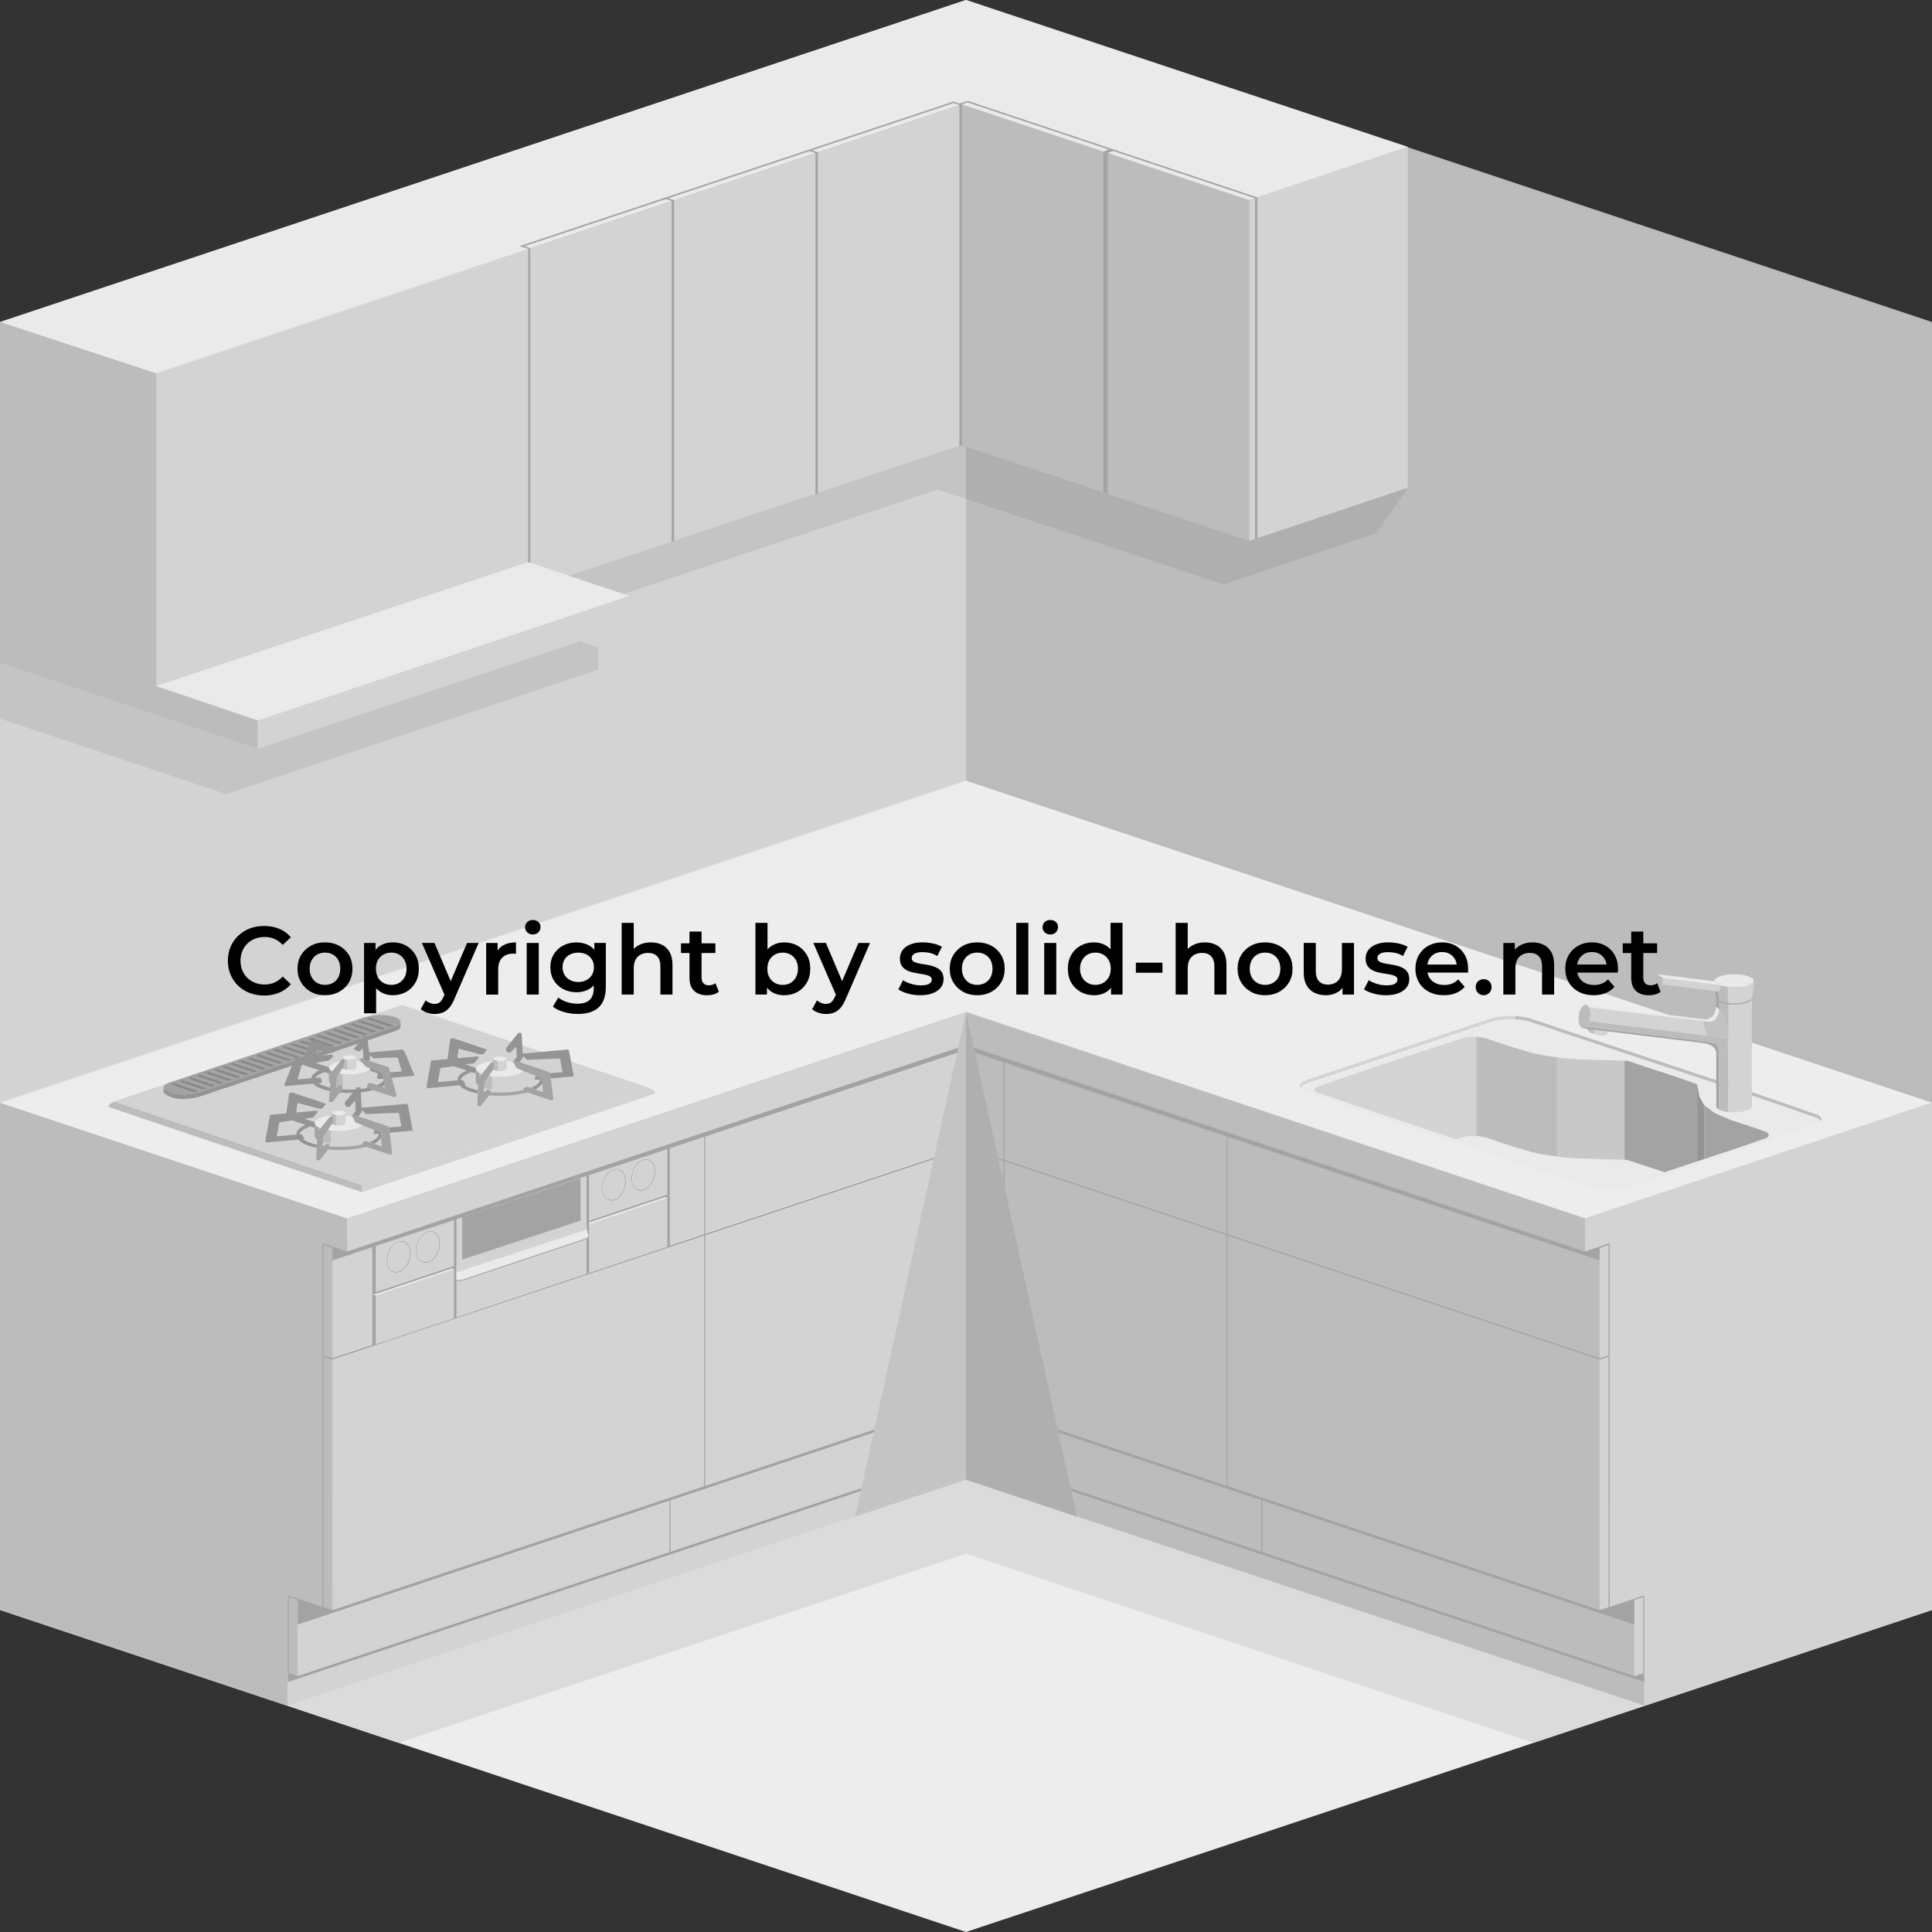 <svg xmlns="http://www.w3.org/2000/svg" viewBox="0 0 900 900"><rect x="0" y="0" width="900" height="900" fill="#333333" stroke="none"/><g id="fbace"><polygon points="899.99 750.01 450 900 0 749.99 450 600 899.99 750.01" fill="#ededed" stroke-width="0"></polygon></g><g id="rbace"><polygon points="899.99 750.01 450 600 450 0 899.99 150.01 899.99 750.01" fill="#bcbcbc" stroke-width="0"></polygon></g><g id="lbace"><polygon points="0 750 450 600 450 0 0 150 0 750" fill="#d3d3d3" stroke-width="0"></polygon></g><g id="object"><polygon points="450.03 534.63 154.82 632.73 154.82 580.4 450.03 482.3 450.03 534.63" fill="#d3d3d3" stroke-width="0"></polygon><polygon points="450 689.32 134.03 794.64 134.03 779.25 450 673.62 450 689.32" fill="#d3d3d3" stroke-width="0"></polygon><polygon points="450 678.23 134.03 783.55 134.03 779.25 450 673.62 450 678.23" fill="#a3a3a3" stroke-width="0"></polygon><polygon points="450.03 676.99 138.65 780.79 138.65 744.72 450.03 640.6 450.03 676.99" fill="#d3d3d3" stroke-width="0"></polygon><polygon points="450.03 652.99 138.65 756.79 138.65 744.72 450.03 640.6 450.03 652.99" fill="#a3a3a3" stroke-width="0"></polygon><polygon points="450.03 651.68 154.82 750.08 154.82 633.35 450.03 534.63 450.03 651.68" fill="#d3d3d3" stroke-width="0"></polygon><polygon points="450.03 534.94 154.82 633.35 154.82 632.73 450.03 534.32 450.03 534.94" fill="#a3a3a3" stroke-width="0"></polygon><polygon points="161.72 567.6 450 471.44 450 486.84 161.72 583 161.72 567.6" fill="#d3d3d3" stroke-width="0"></polygon><polygon points="175.02 626.27 310.85 580.82 310.85 529.19 175.02 574.64 175.02 626.27" fill="#d3d3d3" stroke-width="0"></polygon><polygon points="175.02 626.27 173.44 626.92 173.44 573.87 175.02 574.64 175.02 626.27" fill="#a3a3a3" stroke-width="0"></polygon><polygon points="212.62 613.69 211.48 614.07 211.48 591.29 210.34 590.91 211.48 590.53 211.48 561.79 212.62 562.05 212.62 613.69" fill="#a3a3a3" stroke-width="0"></polygon><polygon points="311.99 580.44 310.85 580.82 310.85 558.04 309.71 557.66 310.85 557.28 310.85 528.54 311.99 528.8 311.99 580.44" fill="#a3a3a3" stroke-width="0"></polygon><polygon points="310.85 529.19 308.57 528.42 172.74 573.87 175.02 574.64 310.85 529.19" fill="#eaeaea" stroke-width="0"></polygon><polygon points="309.33 557.51 274.37 569.21 274.38 570.24 310.85 558.04 309.33 557.51" fill="#eaeaea" stroke-width="0"></polygon><path d="m295.09,545.54c.94-2.7,3.64-6.07,6.84-5.1h0c.08.03.15.05.23.08l-.23-.08c1.61.44,2.56,2.04,2.86,3.59.5,2.63-.25,5.45-1.77,7.62-1.79,2.48-4.04,3.23-5.76,2.49v.02c-3.23-1.28-3.2-5.86-2.17-8.63Z" fill="#c8c8c8" stroke-width="0"></path><path d="m298.59,554.68c1.64,0,3.33-1.05,4.64-2.87,1.63-2.33,2.31-5.25,1.82-7.83-.29-1.51-1.25-3.31-3.05-3.8-.4-.12-.8-.18-1.21-.18-2.67,0-5.02,2.74-5.97,5.46-.58,1.56-.78,3.43-.52,5,.32,1.98,1.3,3.35,2.84,3.96l.27.11v-.03c.38.12.77.19,1.18.19Z" fill="#a3a3a3" stroke-width="0"></path><path d="m301.93,540.44c-3.2-.97-5.9,2.41-6.84,5.1-1.03,2.77-1.06,7.35,2.16,8.63" fill="#eaeaea" stroke-width="0"></path><path d="m302.16,540.51c-1.48-.52-3.09.15-4.21,1.13-2.09,1.85-3.23,4.68-3.25,7.45.04,5.79,5,7.18,8.32,2.56,1.53-2.18,2.27-4.99,1.77-7.62-.3-1.55-1.25-3.15-2.86-3.59" fill="#d3d3d3" stroke-width="0"></path><path d="m284.92,559.26c1.64,0,3.33-1.05,4.64-2.87,1.63-2.33,2.31-5.25,1.82-7.83-.29-1.51-1.25-3.31-3.05-3.8-.4-.12-.8-.18-1.21-.18-2.67,0-5.02,2.74-5.97,5.46-.58,1.56-.78,3.43-.52,5,.32,1.98,1.3,3.35,2.84,3.96l.27.11v-.03c.38.12.77.19,1.18.19Z" fill="#a3a3a3" stroke-width="0"></path><path d="m288.25,545.01c-3.2-.97-5.9,2.41-6.84,5.1-1.03,2.77-1.06,7.35,2.16,8.63" fill="#eaeaea" stroke-width="0"></path><path d="m288.48,545.09c-1.48-.52-3.09.15-4.21,1.13-2.09,1.85-3.23,4.68-3.25,7.45.04,5.79,5,7.18,8.32,2.56,1.53-2.18,2.27-4.99,1.77-7.62-.3-1.55-1.25-3.15-2.86-3.59" fill="#d3d3d3" stroke-width="0"></path><path d="m198.32,588.24c1.64,0,3.33-1.05,4.64-2.87,1.63-2.33,2.31-5.25,1.82-7.83-.29-1.51-1.25-3.31-3.05-3.8-.4-.12-.8-.18-1.21-.18-2.67,0-5.02,2.74-5.97,5.46-.58,1.56-.78,3.43-.52,5,.32,1.98,1.3,3.35,2.84,3.96l.27.11v-.03c.38.12.77.19,1.18.19Z" fill="#a3a3a3" stroke-width="0"></path><path d="m201.65,573.99c-3.2-.97-5.9,2.41-6.84,5.1-1.03,2.77-1.06,7.35,2.16,8.63" fill="#eaeaea" stroke-width="0"></path><path d="m201.88,574.07c-1.48-.52-3.09.15-4.21,1.13-2.09,1.85-3.23,4.68-3.25,7.45.04,5.79,5,7.18,8.32,2.56,1.53-2.18,2.27-4.99,1.77-7.62-.3-1.55-1.25-3.15-2.86-3.59" fill="#d3d3d3" stroke-width="0"></path><path d="m184.64,592.81c1.64,0,3.33-1.05,4.64-2.87,1.63-2.33,2.31-5.25,1.82-7.83-.29-1.51-1.25-3.31-3.05-3.8-.4-.12-.8-.18-1.21-.18-2.67,0-5.02,2.74-5.97,5.46-.58,1.56-.78,3.43-.52,5,.32,1.98,1.3,3.35,2.84,3.96l.27.11v-.03c.38.12.77.19,1.18.19Z" fill="#a3a3a3" stroke-width="0"></path><path d="m187.98,578.57c-3.2-.97-5.9,2.41-6.84,5.1-1.03,2.77-1.06,7.35,2.16,8.63" fill="#eaeaea" stroke-width="0"></path><path d="m188.21,578.64c-1.48-.52-3.09.15-4.21,1.13-2.09,1.85-3.23,4.68-3.25,7.45.04,5.79,5,7.18,8.32,2.56,1.53-2.18,2.27-4.99,1.77-7.62-.3-1.55-1.25-3.15-2.86-3.59" fill="#d3d3d3" stroke-width="0"></path><polygon points="310.85 556.52 274.38 568.72 274.38 569.48 310.85 557.28 310.85 556.52" fill="#a3a3a3" stroke-width="0"></polygon><polygon points="209.97 590.76 173.47 602.97 175.02 603.49 211.48 591.29 209.97 590.76" fill="#eaeaea" stroke-width="0"></polygon><polygon points="211.48 589.77 173.44 602.5 173.47 602.97 173.88 603.11 211.48 590.53 211.48 589.77" fill="#a3a3a3" stroke-width="0"></polygon><polygon points="274.38 593.02 273.24 593.4 273.24 541.12 274.38 541.39 274.38 593.02" fill="#a3a3a3" stroke-width="0"></polygon><path d="m212.62,596.34l.66-.03,1.92-.09c2.03-.68,4.52-1.51,6.56-2.19,4.17-1.4,8.59-2.87,12.76-4.27,12.71-4.25,25.5-8.53,38.21-12.78,0,0,1.87-.74,1.33-1.8-.81-1.61-.81-3.51-.81-5.75l-60.62,20.29v6.64Z" fill="#d3d3d3" stroke-width="0"></path><path d="m274.05,575.59c.53,1.06-1.33,1.8-1.33,1.8-12.71,4.25-25.5,8.53-38.21,12.78-4.17,1.4-8.59,2.87-12.76,4.27-2.03.68-4.52,1.51-6.56,2.19l-1.92.09-.66.03v-3.6s60.75-20.01,60.75-20.01c.11.88.31,1.69.68,2.43Z" fill="#a3a3a3" stroke-width="0"></path><path d="m274.05,575.16c.53,1.06-1.33,1.8-1.33,1.8-12.71,4.25-25.5,8.53-38.21,12.78-4.17,1.4-8.59,2.87-12.76,4.27-2.03.68-4.52,1.51-6.56,2.19l-1.92.09-.66.03v-3.6s60.75-20.01,60.75-20.01c.11.88.31,1.69.68,2.43Z" fill="#eaeaea" stroke-width="0"></path><polygon points="215.33 586.76 270.44 568.61 270.44 548.92 215.33 567.07 215.33 586.76" fill="#a3a3a3" stroke-width="0"></polygon><polygon points="450.03 489.04 154.82 587.15 154.82 580.4 450.03 482.3 450.03 489.04" fill="#a3a3a3" stroke-width="0"></polygon><polygon points="0 513.69 0 750 133.99 794.67 133.99 743.18 150.17 748.56 150.17 579.16 161.72 583 161.72 567.6 0 513.69" fill="#bcbcbc" stroke-width="0"></polygon><polygon points="0 513.69 161.72 567.6 450 471.44 450 363.69 0 513.69" fill="#ededed" stroke-width="0"></polygon><polygon points="900 513.69 738.29 567.6 450 471.44 450 363.69 900 513.69" fill="#ededed" stroke-width="0"></polygon><polygon points="449.96 534.63 745.19 632.73 745.19 580.4 449.96 482.3 449.96 534.63" fill="#bcbcbc" stroke-width="0"></polygon><polygon points="450 689.32 765.98 794.64 765.98 779.25 450 673.62 450 689.32" fill="#bcbcbc" stroke-width="0"></polygon><polygon points="450 678.23 765.98 783.55 765.98 779.25 450 673.62 450 678.23" fill="#a3a3a3" stroke-width="0"></polygon><polygon points="449.96 676.99 761.36 780.79 761.36 744.72 449.96 640.6 449.96 676.99" fill="#bcbcbc" stroke-width="0"></polygon><polygon points="449.96 652.99 761.36 756.79 761.36 744.72 449.96 640.6 449.96 652.99" fill="#a3a3a3" stroke-width="0"></polygon><polygon points="449.96 651.68 745.19 750.08 745.19 633.35 449.96 534.63 449.96 651.68" fill="#bcbcbc" stroke-width="0"></polygon><polygon points="449.96 489.04 745.19 587.15 745.19 580.4 449.96 482.3 449.96 489.04" fill="#a3a3a3" stroke-width="0"></polygon><polygon points="449.96 534.94 745.19 633.35 745.19 632.73 449.96 534.32 449.96 534.94" fill="#a3a3a3" stroke-width="0"></polygon><polygon points="738.29 567.6 450 471.44 450 486.84 738.29 583 738.29 567.6" fill="#bcbcbc" stroke-width="0"></polygon><polygon points="900 513.69 900 750 766.01 794.67 766.01 743.18 749.84 748.56 749.84 579.16 738.29 583 738.29 567.6 900 513.69" fill="#d3d3d3" stroke-width="0"></polygon><polygon points="745.19 633.04 749.81 631.5 749.81 579.17 745.19 580.71 745.19 633.04" fill="#d3d3d3" stroke-width="0"></polygon><polygon points="745.19 581.33 749.33 579.95 749.33 579.32 745.19 580.71 745.19 581.33" fill="#a3a3a3" stroke-width="0"></polygon><polygon points="745.19 750.08 749.81 748.54 749.81 631.5 745.19 633.04 745.19 750.08" fill="#d3d3d3" stroke-width="0"></polygon><polygon points="761.36 780.79 765.98 779.25 765.98 743.18 761.36 744.72 761.36 780.79" fill="#d3d3d3" stroke-width="0"></polygon><polygon points="749.81 631.5 749.33 631.66 749.33 579.32 749.81 579.17 749.81 631.5" fill="#a3a3a3" stroke-width="0"></polygon><polygon points="765.98 779.25 765.5 779.41 765.5 743.33 765.98 743.18 765.98 779.25" fill="#a3a3a3" stroke-width="0"></polygon><polygon points="749.81 748.56 749.33 748.72 749.33 631.66 749.81 631.5 749.81 748.56" fill="#a3a3a3" stroke-width="0"></polygon><polygon points="745.19 633.35 749.33 631.97 749.33 631.35 745.19 632.73 745.19 633.35" fill="#a3a3a3" stroke-width="0"></polygon><polygon points="761.36 745.34 765.5 743.96 765.5 743.34 761.36 744.72 761.36 745.34" fill="#a3a3a3" stroke-width="0"></polygon><polygon points="161.72 567.6 450 471.44 450 486.84 161.72 583 161.72 567.6" fill="#d3d3d3" stroke-width="0"></polygon><polygon points="154.82 633.04 150.2 631.5 150.2 579.17 154.82 580.71 154.82 633.04" fill="#bcbcbc" stroke-width="0"></polygon><polygon points="154.82 581.33 150.68 579.95 150.68 579.32 154.82 580.71 154.82 581.33" fill="#a3a3a3" stroke-width="0"></polygon><polygon points="154.82 750.08 150.2 748.54 150.2 631.5 154.82 633.04 154.82 750.08" fill="#bcbcbc" stroke-width="0"></polygon><polygon points="138.65 780.79 134.03 779.25 134.03 743.18 138.65 744.72 138.65 780.79" fill="#bcbcbc" stroke-width="0"></polygon><polygon points="150.2 631.5 150.68 631.66 150.68 579.32 150.2 579.17 150.2 631.5" fill="#a3a3a3" stroke-width="0"></polygon><polygon points="134.03 779.25 134.51 779.41 134.51 743.33 134.03 743.18 134.03 779.25" fill="#a3a3a3" stroke-width="0"></polygon><polygon points="150.2 748.56 150.68 748.72 150.68 631.66 150.2 631.5 150.2 748.56" fill="#a3a3a3" stroke-width="0"></polygon><polygon points="154.82 633.35 150.68 631.97 150.68 631.35 154.82 632.73 154.82 633.35" fill="#a3a3a3" stroke-width="0"></polygon><polygon points="138.65 745.34 134.51 743.96 134.51 743.34 138.65 744.72 138.65 745.34" fill="#a3a3a3" stroke-width="0"></polygon><polygon points="467.96 657.69 467.48 657.54 467.48 492.73 467.96 492.89 467.96 657.69" fill="#a3a3a3" stroke-width="0"></polygon><polygon points="571.92 692.5 571.44 692.35 571.44 527.54 571.92 527.7 571.92 692.5" fill="#a3a3a3" stroke-width="0"></polygon><polygon points="484.13 688.35 483.65 688.2 483.65 662.92 484.13 663.08 484.13 688.35" fill="#a3a3a3" stroke-width="0"></polygon><polygon points="328.02 692.36 328.5 692.21 328.5 527.41 328.02 527.57 328.02 692.36" fill="#a3a3a3" stroke-width="0"></polygon><polygon points="311.85 723.03 312.33 722.88 312.33 697.59 311.85 697.75 311.85 723.03" fill="#a3a3a3" stroke-width="0"></polygon><polygon points="588.09 723.17 587.61 723.02 587.61 697.73 588.09 697.89 588.09 723.17" fill="#a3a3a3" stroke-width="0"></polygon><path d="m302.42,506.84l-133.75,45.08v3.42c45.04-15.07,91.25-30.75,136.29-45.82,0,0,1.27-1.05-2.54-2.67Z" fill="#d3d3d3" stroke-width="0"></path><path d="m168.43,552l-114.98-38.86c-2.26.71-2.85,1.39-3,2.47,37.52,12.83,81.28,27.32,118.22,39.73h0v-3.42l-.24.08Z" fill="#bcbcbc" stroke-width="0"></path><polygon points="168.43 552 168.67 551.91 302.42 506.84 302.65 506.76 187.34 468.16 53.21 513.06 53.45 513.14 168.43 552" fill="#d3d3d3" stroke-width="0"></polygon><path d="m186.6,475.98c-.04,1.27-.7,1.14-1.3,1.73-6.16,2.4-41.43,13.9-48.18,16.26-10.21,3.42-20.5,6.86-30.71,10.28-9.22,2.64-21.21,9.41-30.05,2.88l-.14-.78s0,2.11,0,2.11c0,0,.14.78.14.78,8.94,6.52,20.77-.23,30.05-2.88,10.21-3.42,20.5-6.86,30.71-10.28,6.87-2.4,41.87-13.8,48.18-16.26.09-.06.85-.64.96-.71,0,0,.35-.26.35-1.39v-1.75s0,0,0,0Z" fill="#949494" stroke-width="0"></path><path d="m86.08,509.87c7.08-.06,13.62-3.72,20.33-5.62,20.47-6.85,52.67-17.62,73.48-24.59,1.76-.82,7.44-1.57,6.64-4.2l-.69-.74s-1.21-.67-1.21-.67c-6.53-2.46-13.67-.91-19.95,1.55-6.63,2.22-13.42,4.49-20.05,6.71-21.86,7.31-43.76,14.64-65.61,21.96l-1.44.61c-.21.15-.71.54-.96.71l-.42.77h0l.14.78c2.82,2.52,7.18,2.81,9.72,2.74Z" fill="#a3a3a3" stroke-width="0"></path><polygon points="171.92 475.02 181.72 478.3 183.32 477.77 171.92 473.95 171.92 475.02" fill="#878787" stroke-width="0"></polygon><polygon points="170.33 474.49 171.92 475.02 171.92 473.95 170.33 474.49" fill="#949494" stroke-width="0"></polygon><polygon points="167.96 476.35 177.76 479.63 179.35 479.09 167.96 475.28 167.96 476.35" fill="#878787" stroke-width="0"></polygon><polygon points="166.36 475.81 167.96 476.35 167.96 475.28 166.36 475.81" fill="#949494" stroke-width="0"></polygon><polygon points="163.99 477.67 173.79 480.95 175.39 480.42 163.99 476.61 163.99 477.67" fill="#878787" stroke-width="0"></polygon><polygon points="162.4 477.14 163.99 477.67 163.99 476.61 162.4 477.14" fill="#949494" stroke-width="0"></polygon><polygon points="160.03 479 169.83 482.28 171.43 481.75 160.03 477.93 160.03 479" fill="#878787" stroke-width="0"></polygon><polygon points="158.44 478.47 160.03 479 160.03 477.93 158.44 478.47" fill="#949494" stroke-width="0"></polygon><polygon points="156.07 480.33 165.87 483.61 167.46 483.07 156.07 479.26 156.07 480.33" fill="#878787" stroke-width="0"></polygon><polygon points="154.47 479.79 156.07 480.33 156.07 479.26 154.47 479.79" fill="#949494" stroke-width="0"></polygon><polygon points="152.1 481.65 161.9 484.93 163.5 484.4 152.1 480.59 152.1 481.65" fill="#878787" stroke-width="0"></polygon><polygon points="150.51 481.12 152.1 481.65 152.1 480.59 150.51 481.12" fill="#949494" stroke-width="0"></polygon><polygon points="148.14 482.98 157.94 486.26 159.54 485.73 148.14 481.91 148.14 482.98" fill="#878787" stroke-width="0"></polygon><polygon points="146.55 482.45 148.14 482.98 148.14 481.91 146.55 482.45" fill="#949494" stroke-width="0"></polygon><polygon points="144.18 484.31 153.98 487.59 155.57 487.05 144.18 483.24 144.18 484.31" fill="#878787" stroke-width="0"></polygon><polygon points="142.58 483.77 144.18 484.31 144.18 483.24 142.58 483.77" fill="#949494" stroke-width="0"></polygon><polygon points="140.21 485.63 150.01 488.91 151.61 488.38 140.21 484.56 140.21 485.63" fill="#878787" stroke-width="0"></polygon><polygon points="138.62 485.1 140.21 485.63 140.21 484.56 138.62 485.1" fill="#949494" stroke-width="0"></polygon><polygon points="136.25 486.96 146.05 490.24 147.65 489.7 136.25 485.89 136.25 486.96" fill="#878787" stroke-width="0"></polygon><polygon points="134.66 486.42 136.25 486.96 136.25 485.89 134.66 486.42" fill="#949494" stroke-width="0"></polygon><polygon points="132.29 488.28 142.09 491.56 143.68 491.03 132.29 487.22 132.29 488.28" fill="#878787" stroke-width="0"></polygon><polygon points="130.69 487.75 132.29 488.28 132.29 487.22 130.69 487.75" fill="#949494" stroke-width="0"></polygon><polygon points="128.32 489.61 138.12 492.89 139.72 492.36 128.32 488.54 128.32 489.61" fill="#878787" stroke-width="0"></polygon><polygon points="126.73 489.08 128.32 489.61 128.32 488.54 126.73 489.08" fill="#949494" stroke-width="0"></polygon><polygon points="124.36 490.94 134.16 494.22 135.76 493.68 124.36 489.87 124.36 490.94" fill="#878787" stroke-width="0"></polygon><polygon points="122.77 490.4 124.36 490.94 124.36 489.87 122.77 490.4" fill="#949494" stroke-width="0"></polygon><polygon points="120.4 492.26 130.2 495.54 131.79 495.01 120.4 491.2 120.4 492.26" fill="#878787" stroke-width="0"></polygon><polygon points="118.8 491.73 120.4 492.26 120.4 491.2 118.8 491.73" fill="#949494" stroke-width="0"></polygon><polygon points="116.43 493.59 126.23 496.87 127.83 496.34 116.43 492.52 116.43 493.59" fill="#878787" stroke-width="0"></polygon><polygon points="114.84 493.06 116.43 493.59 116.43 492.52 114.84 493.06" fill="#949494" stroke-width="0"></polygon><polygon points="112.47 494.92 122.27 498.2 123.87 497.66 112.47 493.85 112.47 494.92" fill="#878787" stroke-width="0"></polygon><polygon points="110.88 494.38 112.47 494.92 112.47 493.85 110.88 494.38" fill="#949494" stroke-width="0"></polygon><polygon points="108.51 496.24 118.31 499.52 119.9 498.99 108.51 495.17 108.51 496.24" fill="#878787" stroke-width="0"></polygon><polygon points="106.91 495.71 108.51 496.24 108.51 495.17 106.91 495.71" fill="#949494" stroke-width="0"></polygon><polygon points="104.54 497.57 114.34 500.85 115.94 500.31 104.54 496.5 104.54 497.57" fill="#878787" stroke-width="0"></polygon><polygon points="102.95 497.04 104.54 497.57 104.54 496.5 102.95 497.04" fill="#949494" stroke-width="0"></polygon><polygon points="100.58 498.9 110.38 502.17 111.98 501.64 100.58 497.83 100.58 498.9" fill="#878787" stroke-width="0"></polygon><polygon points="98.99 498.36 100.58 498.9 100.58 497.83 98.99 498.36" fill="#949494" stroke-width="0"></polygon><polygon points="96.62 500.22 106.42 503.5 108.01 502.97 96.62 499.15 96.62 500.22" fill="#878787" stroke-width="0"></polygon><polygon points="95.02 499.69 96.62 500.22 96.62 499.15 95.02 499.69" fill="#949494" stroke-width="0"></polygon><polygon points="92.65 501.55 102.45 504.83 104.05 504.29 92.65 500.48 92.65 501.55" fill="#878787" stroke-width="0"></polygon><polygon points="91.06 501.01 92.65 501.55 92.65 500.48 91.06 501.01" fill="#949494" stroke-width="0"></polygon><polygon points="88.69 502.87 98.49 506.15 100.09 505.62 88.69 501.81 88.69 502.87" fill="#878787" stroke-width="0"></polygon><polygon points="87.1 502.34 88.69 502.87 88.69 501.81 87.1 502.34" fill="#949494" stroke-width="0"></polygon><polygon points="84.73 504.2 94.53 507.48 96.12 506.95 84.73 503.13 84.73 504.2" fill="#878787" stroke-width="0"></polygon><polygon points="83.13 503.67 84.73 504.2 84.73 503.13 83.13 503.67" fill="#949494" stroke-width="0"></polygon><polygon points="80.76 505.53 90.56 508.81 92.16 508.27 80.76 504.46 80.76 505.53" fill="#878787" stroke-width="0"></polygon><polygon points="79.17 504.99 80.76 505.53 80.76 504.46 79.17 504.99" fill="#949494" stroke-width="0"></polygon><path d="m132.46,505.45l.42.52c4.24-.38,8.73-.78,12.97-1.16,2,2.03,5.16,2.89,7.87,3.45-.16,1.65-.32,3.29-.48,4.9l1.56.14c1.04-1.3,2.46-3.08,3.5-4.37,5.18.41,10.63.21,15.67-1.15,3.11,1.04,6.52,2.18,9.63,3.22l1.14-.38c-.91-3.34-1.86-6.78-2.78-10.17l.45,1.64c3.49-.31,7.28-.65,10.78-.97-1.85-3.96-3.29-8.46-5.43-12.24-5.19.47-10.53.94-15.75,1.41-.3-2.31-.65-5.07-.94-7.38l-1.56-.14c-1.44,1.8-3.16,3.94-4.6,5.74l1.14,1.07,1.56.14c.75-.8,2-2.13,2.74-2.93l-1.42,1.51c.12,1.37.29,3.4.41,4.77l-.14.17c-.23-.08-.46-.16-.7-.23l-1.14.38c.29.32.59.67.9,1.02-.36.45-1.06,1.32-1.56,1.95-2.11-.17-4.6-.18-6.72-.08.26-.89.54-1.86.75-2.58l-1.56-.14c-.76.95-1.59,1.98-2.41,3.01-.97.12-2.7.38-3.65.63-1.98-.66-4.13-1.38-6.02-2.01l6.14-1.22,2.03-1.73-.65-.97c-2.59.23-5.21.47-7.83.7h0c.16-.72.54-2.34.7-3.07l-.99-.27c2.38.64,5.12,1.38,7.49,2.01,1.31-.37,3.02-1.28,4.27-1.84-4.1-1.37-8.45-2.83-12.56-4.2l-1.14.38c-.78,2.33-1.7,5.08-2.48,7.41-1.55.14-3.09.28-4.62.41-1.64,4.13-3.37,8.49-5.01,12.62Zm37.55-9.05c.12.14.25.28.37.42-.15-.02-.38-.06-.62-.1h0s.25-.32.25-.32Zm11.06.83c-3.02-1.01-6.16-2.06-9.25-3.09l.58-.72-.24-1.9h0c1.3.9,1.84,1.51,1.84,1.51,0,0,8.58-.49,11.53-.38h-.26c.59,1.99,1.32,4.43,1.91,6.41-1.62.15-3.85.35-5.47.49-.21-.78-.42-1.55-.63-2.32Zm-1.73,9.54c-.74-.25-1.53-.51-2.32-.78l.84.28c.34-.13.95-.58,1.22-.82.14.72.29,1.43.42,2.13l-.16-.82Zm-23.05,2.62c.18-2.5.38-5.31.56-7.81.73-1.05,1.78-2.54,2.56-3.65h0c2.23-.15,4.67-.17,6.9.01-.02.4-.04.8-.05,1.07l1.56.14.79-.98c2.48.32,5.13.86,7.42,1.9h0s-.02,0-.02,0c0,.03-.34,1.98-.36,2.09l.42.52c.34-.03,2.04-.18,2.42-.22.06.3.12.59.18.89h0c-.06.17-.64.71-.77.85l.02-.02c-.62.5-1.62,1.07-2.35,1.33-1.06-.35-2.11-.71-3.09-1.03l-1.14.38c-.01.08-.25,1.89-.26,1.97,0,0,.01,0,.01,0-3.82.76-7.84.86-11.71.63h0s-.09-1.8-.09-1.8l-1.56-.14c-.06.08-1.2,1.5-1.27,1.59l-.16,2.29Zm-6.96-4.15c-.34-.19-.67-.38-1.03-.64h0l1.7-.15c-.13-.56-.23-2.19-.78-2.54-.74.07-1.5.13-2.27.2h0c.38-.84,1.36-1.38,2.13-1.83h0c.48-.2,1.61-.74,2.14-.86.24.08,1.92.64,2.21.74l1.1-.37c.04-.37-.07-.72-.11-1.2l.87-.16,1.25-1.56c-.68.85-1.35,1.69-1.97,2.46-.26,2.66-.52,5.38-.79,8.09l.07-.75c-1.35-.18-3.25-1.01-4.54-1.43Zm-1.1-.64h0s.46.27.46.27c-.16-.09-.31-.18-.46-.27Zm-9.61-1.75c.62-2.17,1.31-4.61,1.91-6.73.2-.03.4-.05.59-.08h0c2.42.81,5.24,1.75,7.66,2.56-1.48.61-3.16,1.68-3.66,3.27-.06.09-.02.3-.03.4-2.17.19-4.37.39-6.47.58Z" fill="#949494" stroke-width="0"></path><ellipse cx="162.86" cy="497.35" rx="9.63" ry="3.21" fill="#eaeaea" stroke-width="0"></ellipse><path d="m159.65,492.65v4.69c0,.21.19.41.5.57v-4.69c-.32-.17-.5-.36-.5-.57Z" fill="#a3a3a3" stroke-width="0"></path><path d="m162.85,493.72c-.38,0-.73-.02-1.07-.06v4.69c.33.04.69.06,1.07.06,1.77,0,3.2-.48,3.2-1.07v-4.69c0,.59-1.43,1.07-3.2,1.07Z" fill="#d3d3d3" stroke-width="0"></path><path d="m160.15,493.22v4.69c.38.2.95.35,1.63.43v-4.69c-.68-.08-1.25-.23-1.63-.43Z" fill="#bcbcbc" stroke-width="0"></path><path d="m153.22,497.35v6.03c0,.63.55,1.23,1.51,1.72v-6.03c-.95-.5-1.51-1.09-1.51-1.72Z" fill="#a3a3a3" stroke-width="0"></path><path d="m162.86,500.56c-1.13,0-2.21-.07-3.22-.18v6.03c1.01.12,2.09.18,3.22.18,5.32,0,9.63-1.44,9.63-3.21v-6.03c0,1.77-4.31,3.21-9.63,3.21Z" fill="#d3d3d3" stroke-width="0"></path><path d="m154.73,499.07v6.03c1.15.6,2.87,1.06,4.91,1.3v-6.03c-2.04-.24-3.76-.7-4.91-1.3Z" fill="#bcbcbc" stroke-width="0"></path><ellipse cx="162.85" cy="492.65" rx="3.2" ry="1.07" fill="#eaeaea" stroke-width="0"></ellipse><path d="m181.07,497.23c1.2,4.4,2.46,9,3.67,13.4l-1.14.38c-3.11-1.04-6.53-2.18-9.63-3.22l-2.9-.97.26-1.9v-.06s1.15-.38,1.15-.38c2.17.73,4.7,1.57,6.87,2.3l.16.82c-.49-2.48-1.02-5.15-1.52-7.63-2.37-.95-5.13-2.05-7.49-3-.97-1.1-2.15-2.44-3.13-3.55l1.14-.38c4.11,1.38,8.44,2.82,12.56,4.2Z" fill="#a3a3a3" stroke-width="0"></path><path d="m154.58,499.32c1.44-1.8,3.15-3.93,4.6-5.74l1.56.14c-.33,1.12-.82,2.82-1.14,3.93-.79,1.13-1.95,2.79-2.74,3.92-.18,2.5-.38,5.32-.56,7.81l.16-2.29,1.2-1.5.07-.09,1.56.14.09,1.79-1.08,1.5c-1.04,1.3-2.46,3.08-3.5,4.37l-1.56-.14c.44-4.55.9-9.29,1.34-13.85Z" fill="#a3a3a3" stroke-width="0"></path><path d="m162.29,523.07c-2.39-.17-5.13-.25-7.52-.07l.27-1.51c2.36-.07,5.08-.09,7.43.13" fill="#949494" stroke-width="0"></path><path d="m164.84,521.84l.22.03" fill="#949494" stroke-width="0"></path><path d="m139.4,527.73v.7" fill="#949494" stroke-width="0"></path><path d="m190.71,518.48c-.17-.94-.52-2.84-.7-3.78l-.42-.52c-7,.63-14.14,1.27-21.15,1.9-.16-3.05-.34-6.47-.5-9.52l-1.56-.14c-1.87,2.34-3.97,4.96-5.85,7.31l.59,1.77,1.56.14c1.29-1.36,2.93-3.1,4.22-4.46l-1.47,1.55c.07,1.41.18,3.46.26,4.88-.94,1.18-2.27,2.84-3.22,4.02-.06.48-.21,1.72-.27,2.19l1.56.14.54-.67c1.12.1,2.87.44,3.98.66l-1.37-3.91c.3-.37,1.33-1.66,1.64-2.05,0,0-.05-.99-.05-1,.62.68,1.35,1.41,1.87,1.98,5.18-.2,10.57-.41,15.75-.6h-.32c.36,1.96.82,4.41,1.19,6.36-1.74.16-4.08.37-5.82.52l.31,2.39c3.49-.31,7.28-.65,10.76-.96-.48-2.6-1.04-5.59-1.52-8.19Z" fill="#949494" stroke-width="0"></path><path d="m176.39,528.41l-.16-.31-1.86.17-.42-.52c.25-.45.79-1.51.88-2l4.41,1.47c-1.2,1.97-2.69,4.78-5.02,5.58l-2.15-.72s1.15-.46,1.19-.47h-.03s1.6-.92,1.6-.92h0s1.05-.96,1.07-.98l-.02.02c.03-.06.51-.97.54-1.03l-.03.06v-1.01" fill="#949494" stroke-width="0"></path><path d="m135.84,508.87l-1.14.38c-.42,3.01-.89,6.39-1.31,9.4-2.54.23-5.08.46-7.6.68-.72,4.04-1.49,8.33-2.22,12.37l.42.52c4.89-.44,10-.9,14.9-1.34,2.3,2.29,5.57,3.16,8.63,3.83l.07-1.5c-1.57-.31-3.57-.99-5.04-1.63h.03s-1.36-.78-1.56-.9l.84-.08c-.27-.47-1.03-1.92-1.42-2.29-.77.07-1.55.14-2.33.21l1.31-.13c.84-2.04,3.2-2.89,5.2-3.67l1.54.52,1.14-.38c-.17-.49-.56-1.6-.73-2.1-1.4-.47-3.36-1.13-4.77-1.6,1.36-.19,2.72-.38,4.07-.57.54-.66,1.65-2.03,2.19-2.7l-.42-.52c-3.19.29-6.42.58-9.65.86.18-1.24.45-3.2.63-4.45,3.45.91,7.06,1.87,10.48,2.77l1.14-.38c.26-.32,1.32-1.62,1.6-1.97-5.26-1.76-10.72-3.59-15.98-5.35Zm.43,13.08c1.87.63,4.23,1.41,6.1,2.04-1.87.8-4.44,2.24-4.29,4.55-3.05.27-6.18.55-9.17.82l-.1.57c.4-2.23.88-4.88,1.29-7.12,2.03-.29,4.1-.58,6.17-.87Z" fill="#949494" stroke-width="0"></path><path d="m161.03,518.5c0-.59-1.43-1.07-3.2-1.07-1.77,0-3.2.48-3.2,1.07s1.43,1.07,3.2,1.07c1.77,0,3.2-.48,3.2-1.07Z" fill="#eaeaea" stroke-width="0"></path><ellipse cx="157.83" cy="523.2" rx="11.23" ry="3.74" fill="#eaeaea" stroke-width="0"></ellipse><path d="m154.63,518.5v4.69c0,.21.19.41.5.57v-4.69c-.32-.17-.5-.36-.5-.57Z" fill="#a3a3a3" stroke-width="0"></path><path d="m157.83,519.57c-.38,0-.73-.02-1.07-.06v4.69c.33.04.69.06,1.07.06,1.77,0,3.2-.48,3.2-1.07v-4.69c0,.59-1.43,1.07-3.2,1.07Z" fill="#d3d3d3" stroke-width="0"></path><path d="m155.13,519.07v4.69c.38.2.95.35,1.63.43v-4.69c-.68-.08-1.25-.23-1.63-.43Z" fill="#bcbcbc" stroke-width="0"></path><path d="m146.6,523.2v5.93c0,.74.65,1.43,1.76,2.01v-5.93c-1.11-.58-1.76-1.27-1.76-2.01Z" fill="#a3a3a3" stroke-width="0"></path><path d="m157.83,526.94c-1.32,0-2.58-.08-3.75-.21v5.93c1.17.14,2.44.21,3.75.21,6.2,0,11.23-1.68,11.23-3.74v-5.93c0,2.07-5.03,3.74-11.23,3.74Z" fill="#d3d3d3" stroke-width="0"></path><path d="m148.36,525.21v5.93c1.33.7,3.34,1.24,5.72,1.52v-5.93c-2.38-.28-4.39-.82-5.72-1.52Z" fill="#bcbcbc" stroke-width="0"></path><path d="m181.1,524.78c-5.27-1.76-10.71-3.59-15.98-5.35l-1.14.38c.49.94,1.11,2.11,1.6,3.04,3.77,1.53,7.76,3.14,11.53,4.67.26,2.05.57,4.4.84,6.52-2.39-.8-5.17-1.73-7.56-2.53l-1.14.38-.54,1.19c-4.92,1.18-10.16,1.34-15.19,1h0s-.18-1.05-.18-1.05l-1.56-.14c-.18.23-.46.57-.73.92l-.77-.09c.06-1.39.13-2.79.19-4.09,1.32-1.9,2.9-4.18,4.22-6.08.17-.91.42-2.32.59-3.24l-1.56-.14c-1.88,2.35-3.97,4.96-5.85,7.31-.19,4.22-.4,8.69-.59,12.91l1.56.14c1.23-1.54,2.79-3.48,4.02-5.02,5.86.46,12,.23,17.7-1.33,3.59,1.2,7.46,2.5,11.05,3.7l1.14-.38c-.53-4.16-1.09-8.55-1.62-12.71Z" fill="#a3a3a3" stroke-width="0"></path><path d="m237.35,497.79c-2.39-.17-5.13-.25-7.52-.07l.27-1.51c2.36-.07,5.08-.09,7.43.13" fill="#949494" stroke-width="0"></path><path d="m239.9,496.56l.22.03" fill="#949494" stroke-width="0"></path><path d="m214.46,502.46v.7" fill="#949494" stroke-width="0"></path><path d="m265.77,493.2c-.17-.94-.52-2.84-.7-3.78l-.42-.52c-7,.63-14.14,1.27-21.15,1.9-.16-3.05-.34-6.47-.5-9.52l-1.56-.14c-1.87,2.34-3.97,4.96-5.85,7.31l.59,1.77,1.56.14c1.29-1.36,2.93-3.1,4.22-4.46l-1.47,1.55c.07,1.41.18,3.46.26,4.88-.94,1.18-2.27,2.84-3.22,4.02-.06.48-.21,1.72-.27,2.19l1.56.14.54-.67c1.12.1,2.87.44,3.98.66l-1.37-3.91c.3-.37,1.33-1.66,1.64-2.05,0,0-.05-.99-.05-1,.62.68,1.35,1.41,1.87,1.98,5.18-.2,10.57-.41,15.75-.6h-.32c.36,1.96.82,4.41,1.19,6.36-1.74.16-4.08.37-5.82.52l.31,2.39c3.49-.31,7.28-.65,10.76-.96-.48-2.6-1.04-5.59-1.52-8.19Z" fill="#949494" stroke-width="0"></path><path d="m251.45,503.13l-.16-.31-1.86.17-.42-.52c.25-.45.79-1.51.88-2l4.41,1.47c-1.2,1.97-2.69,4.78-5.02,5.58l-2.15-.72s1.15-.46,1.19-.47h-.03s1.6-.92,1.6-.92h0s1.05-.96,1.07-.98l-.02.02c.03-.06.51-.97.54-1.03l-.03.06v-1.01" fill="#949494" stroke-width="0"></path><path d="m210.9,483.59l-1.14.38c-.42,3.01-.89,6.39-1.31,9.4-2.54.23-5.08.46-7.6.68-.72,4.04-1.49,8.33-2.22,12.37l.42.52c4.89-.44,10-.9,14.9-1.34,2.3,2.29,5.57,3.16,8.63,3.83l.07-1.5c-1.57-.31-3.57-.99-5.04-1.63h.03s-1.36-.78-1.56-.9l.84-.08c-.27-.47-1.03-1.92-1.42-2.29-.77.07-1.55.14-2.33.21l1.31-.13c.84-2.04,3.2-2.89,5.2-3.67l1.54.52,1.14-.38c-.17-.49-.56-1.6-.73-2.1-1.4-.47-3.36-1.13-4.77-1.6,1.36-.19,2.72-.38,4.07-.57.54-.66,1.65-2.03,2.19-2.7l-.42-.52c-3.19.29-6.42.58-9.65.86.18-1.24.45-3.2.63-4.45,3.45.91,7.06,1.87,10.48,2.77l1.14-.38c.26-.32,1.32-1.62,1.6-1.97-5.26-1.76-10.72-3.59-15.98-5.35Zm.43,13.08c1.87.63,4.23,1.41,6.1,2.04-1.87.8-4.44,2.24-4.29,4.55-3.05.27-6.18.55-9.17.82l-.1.57c.4-2.23.88-4.88,1.29-7.12,2.03-.29,4.1-.58,6.17-.87Z" fill="#949494" stroke-width="0"></path><path d="m236.09,493.22c0-.59-1.43-1.07-3.2-1.07-1.77,0-3.2.48-3.2,1.07s1.43,1.07,3.2,1.07c1.77,0,3.2-.48,3.2-1.07Z" fill="#eaeaea" stroke-width="0"></path><ellipse cx="232.89" cy="497.92" rx="11.23" ry="3.74" fill="#eaeaea" stroke-width="0"></ellipse><path d="m229.69,493.22v4.69c0,.21.19.41.5.57v-4.69c-.32-.17-.5-.36-.5-.57Z" fill="#a3a3a3" stroke-width="0"></path><path d="m232.89,494.29c-.38,0-.73-.02-1.07-.06v4.69c.33.04.69.06,1.07.06,1.77,0,3.2-.48,3.2-1.07v-4.69c0,.59-1.43,1.07-3.2,1.07Z" fill="#d3d3d3" stroke-width="0"></path><path d="m230.19,493.79v4.69c.38.2.95.35,1.63.43v-4.69c-.68-.08-1.25-.23-1.63-.43Z" fill="#bcbcbc" stroke-width="0"></path><path d="m221.66,497.92v5.93c0,.74.65,1.43,1.76,2.01v-5.93c-1.11-.58-1.76-1.27-1.76-2.01Z" fill="#a3a3a3" stroke-width="0"></path><path d="m232.89,501.66c-1.32,0-2.58-.08-3.75-.21v5.93c1.17.14,2.44.21,3.75.21,6.2,0,11.23-1.68,11.23-3.74v-5.93c0,2.07-5.03,3.74-11.23,3.74Z" fill="#d3d3d3" stroke-width="0"></path><path d="m223.42,499.93v5.93c1.33.7,3.34,1.24,5.72,1.52v-5.93c-2.38-.28-4.39-.82-5.72-1.52Z" fill="#bcbcbc" stroke-width="0"></path><path d="m256.16,499.5c-5.27-1.76-10.71-3.59-15.98-5.35l-1.14.38c.49.94,1.11,2.11,1.6,3.04,3.77,1.53,7.76,3.14,11.53,4.67.26,2.05.57,4.4.84,6.52-2.39-.8-5.17-1.73-7.56-2.53l-1.14.38-.54,1.19c-4.92,1.18-10.16,1.34-15.19,1h0s-.18-1.05-.18-1.05l-1.56-.14c-.18.23-.46.57-.73.92l-.77-.09c.06-1.39.13-2.79.19-4.09,1.32-1.9,2.9-4.18,4.22-6.08.17-.91.42-2.32.59-3.24l-1.56-.14c-1.88,2.35-3.97,4.96-5.85,7.31-.19,4.22-.4,8.69-.59,12.91l1.56.14c1.23-1.54,2.79-3.48,4.02-5.02,5.86.46,12,.23,17.7-1.33,3.59,1.2,7.46,2.5,11.05,3.7l1.14-.38c-.53-4.16-1.09-8.55-1.62-12.71Z" fill="#a3a3a3" stroke-width="0"></path><path d="m847.1,519.47c-44.13-15.56-89.76-29.94-134.09-45-1.74-.55-5.37-1.11-7.2-1.22-3.39-.13-8.03.21-11.29,1.22-28.07,9.36-57.4,19.13-85.48,28.49l-2.4,1.1-1.26,1.3v1.36c.72.99,1.96,1.69,3.29,2.23s116.93,39.43,125.67,42.16c5.67,1.77,11.36,3.07,16.91,3.12,8.37-.22,18.43-5.12,26.44-7.38,14.15-4.72,29.74-9.91,43.9-14.63,6.28-2.08,16.79-5.61,23.1-7.7,1.14-.43,2.96-1.34,3.67-2.4v-1.36s-1.26-1.3-1.26-1.3Z" fill="#eaeaea" stroke-width="0"></path><path d="m823.1,527.53c-3.73-1.67-12.76-4.34-16.78-5.78,0,0-7.42-3.15-7.42-3.15l-4.96-3.65-2.22-3.93-1.13-5.69-.14-.25c-9.29-3.57-22.23-7.42-31.67-10.72-.58-.18-1.41-.29-2.02-.31-8.32-.13-20.52-.43-28.89-1.12,0,0-10.94-1.65-10.94-1.65-7.23-1.64-17.6-5.14-24.72-7.56-1.17-.36-3.26-.68-4.5-.76-1.22-.06-3.77.06-4.99.26-22.73,7.23-46.89,15.27-69.41,23.14l-.79.81v.85l.79.81c43.2,14.94,87.55,29.19,130.87,43.81,2.04.64,4.93.85,7.05.76,7.18-.82,17.15-5.35,24.13-7.31,15.45-5.31,32.38-10.46,47.71-16.09l.79-.81v-.85l-.79-.81Z" fill="#eaeaea" stroke-width="0"></path><path d="m847.1,519.47c-44.13-15.56-89.76-29.94-134.09-45-1.74-.55-5.37-1.11-7.2-1.22v1.54c1.83.11,5.45.67,7.2,1.22,44.33,15.06,89.96,29.43,134.09,45l1.18,1.21s.06-.06.08-.1v-1.36s-1.26-1.3-1.26-1.3Z" fill="#bcbcbc" stroke-width="0"></path><path d="m705.82,473.25c-3.39-.13-8.03.21-11.29,1.22-28.07,9.36-57.4,19.13-85.48,28.49l-2.4,1.1-1.26,1.3v1.36s.06.06.08.09c.15-.15,1.18-1.21,1.18-1.21l2.4-1.1c28.08-9.36,57.4-19.13,85.48-28.49,3.25-1.02,7.9-1.36,11.29-1.22h0v-1.54h0Z" fill="#d3d3d3" stroke-width="0"></path><path d="m682.74,483.22c-22.73,7.23-46.89,15.27-69.41,23.14l-.79.81v.85l.79.81c21.53,7.44,43.34,14.72,65.17,21.95,1.41-.45,2.83-.91,4.24-1.36,1.22-.2,3.76-.32,4.99-.26v-46.2c-1.22-.06-3.77.06-4.99.26Z" fill="#d3d3d3" stroke-width="0"></path><path d="m716.94,491.28c-7.23-1.64-17.6-5.14-24.72-7.56-1.17-.36-3.26-.68-4.5-.76v46.2c1.24.08,3.33.41,4.5.76,7.12,2.43,17.49,5.92,24.72,7.56,0,0,5.21.79,8.44,1.28v-46.2l-8.44-1.28Z" fill="#bcbcbc" stroke-width="0"></path><path d="m727.88,492.93l-2.5-.38v46.2c1.45.22,2.5.38,2.5.38,8.37.68,20.56.99,28.89,1.12v-46.2c-8.32-.13-20.52-.43-28.89-1.12Z" fill="#c8c8c8" stroke-width="0"></path><path d="m790.46,505.08c-9.29-3.57-22.23-7.42-31.67-10.72-.58-.18-1.41-.29-2.02-.31v46.2c.61.02,1.44.12,2.02.31,4.94,1.73,10.83,3.6,16.66,5.51,4.93-1.7,10.02-3.38,15.16-5.06v-35.69l-.14-.25Z" fill="#a3a3a3" stroke-width="0"></path><path d="m823.1,527.53c-3.73-1.67-12.76-4.34-16.78-5.78,0,0-7.42-3.15-7.42-3.15l-4.96-3.65h0v24.96c9.85-3.22,19.8-6.48,29.15-9.91l.79-.81v-.85l-.79-.81Z" fill="#a3a3a3" stroke-width="0"></path><path d="m791.73,511.02l-1.13-5.69h0s0,35.69,0,35.69c1.11-.37,2.23-.73,3.35-1.1v-24.96l-2.22-3.93Z" fill="#949494" stroke-width="0"></path><path d="m806.38,467.91h0s0,0,0,0Z" fill="none" stroke-width="0"></path><path d="m739.74,479.33l-.04.18c-.07.3.13.64.52.99l.25-1.07-.73-.09Z" fill="#a3a3a3" stroke-width="0"></path><path d="m742.4,481.66c.46.17.97.32,1.51.45,2.52.59,4.73.39,4.92-.45l.28-1.18-6.25-.76-.46,1.95Z" fill="#d3d3d3" stroke-width="0"></path><path d="m740.47,479.42l-.25,1.07c.48.41,1.24.82,2.18,1.16l.46-1.95-2.39-.29Z" fill="#bcbcbc" stroke-width="0"></path><path d="m807.81,467.41c-.98,0-1.92-.06-2.8-.18-1.78-.23-3.28-.66-4.27-1.23-.6-.34-1.01-.73-1.2-1.14-.04.11-.06.21-.06.32,0,.06.02.11.03.17v-.17c0,.55.48,1.05,1.3,1.48.99.52,2.47.92,4.23,1.12.43.05.88.09,1.35.12h0c.46.03.93.04,1.41.04,4.58,0,8.29-1.24,8.29-2.77,0-.09-.02-.17-.04-.26-.71,1.41-4.13,2.48-8.24,2.48Z" fill="#a3a3a3" stroke-width="0"></path><path d="m800.74,491.82s0-.38-.03-.93c-.59.3-1.04.5-1.04.5,0,0,.05-.64-.16-1.46v25.47c0,.55.48,1.05,1.3,1.48v-25.12s-.07.07-.07.07Z" fill="#a3a3a3" stroke-width="0"></path><path d="m800.81,470.29v-3.62c-.82-.43-1.3-.94-1.3-1.48v3.8c.07.04.38.25,1.3,1.3Z" fill="#a3a3a3" stroke-width="0"></path><path d="m806.38,467.91c-.46-.03-.91-.07-1.35-.12v13.37c.14,1.59.15,2.73.15,2.73h0s-.03.74-.15,1.6v32.5c.87.1,1.8.16,2.77.16,4.59,0,8.31-1.24,8.31-2.77v-50.2c0,1.53-3.72,2.77-8.31,2.77,0,0,0,0,0,0-.48,0-.95-.01-1.41-.04h0Z" fill="#d3d3d3" stroke-width="0"></path><path d="m800.81,470.29s.06.06.09.1c.42.48.96,1.12,1.65,1.99,1.63,2.04,2.25,6.07,2.49,8.78v-13.37c-1.76-.21-3.24-.61-4.23-1.12v3.62Z" fill="#bcbcbc" stroke-width="0"></path><path d="m804.32,487.98c-.67.87-3.09,3.34-3.51,3.77v25.12c.99.52,2.47.92,4.23,1.12v-32.5c-.12.92-.34,1.99-.72,2.48Z" fill="#bcbcbc" stroke-width="0"></path><path d="m799.17,457.15l1.56,1.12c1.67-.69,4.22-1.13,7.08-1.13,3.21,0,6.02.55,7.64,1.39.92-.47,1.46-1.04,1.46-1.64,0-1.67-4.07-3.03-9.09-3.03s-9.09,1.36-9.09,3.03c0,.07.03.14.05.22l.4.05Z" fill="#eaeaea" stroke-width="0"></path><path d="m800.73,458.27l1,.71-.04.13c.89.27,1.92.49,3.09.63.95.11,1.97.18,3.04.18,3.21,0,6.02-.55,7.64-1.39-1.62-.84-4.43-1.39-7.64-1.39-2.86,0-5.41.44-7.08,1.13Z" fill="#eaeaea" stroke-width="0"></path><path d="m800.74,466l-.59-4.17-1.17-.14.45,2.69c0,.17.04.33.12.48.19.41.6.8,1.2,1.14Z" fill="#a3a3a3" stroke-width="0"></path><path d="m807.81,463.2c-1.07,0-2.09-.06-3.04-.18l.24,4.21c.88.11,1.82.18,2.8.18,4.11,0,7.53-1.07,8.24-2.48.09-.18.14-.36.14-.55l.65-3.88c-.49,1.52-4.35,2.7-9.04,2.7Z" fill="#d3d3d3" stroke-width="0"></path><path d="m800.26,461.85h-.11s.59,4.16.59,4.16c1,.57,2.49,1,4.27,1.23l-.24-4.21c-1.87-.22-3.44-.64-4.52-1.18Z" fill="#bcbcbc" stroke-width="0"></path><path d="m798.77,457.1c-.02-.07-.05-.14-.05-.22v.21h.05Z" fill="#a3a3a3" stroke-width="0"></path><path d="m816.91,456.89c0,.61-.54,1.17-1.46,1.64-1.62.84-4.43,1.39-7.64,1.39-1.07,0-2.09-.06-3.04-.18v3.28c.95.11,1.97.18,3.04.18,4.69,0,8.55-1.18,9.04-2.7.03-.11.06-.22.06-.33v-3.28Z" fill="#d3d3d3" stroke-width="0"></path><path d="m800.76,461.91l-.5-.06c1.08.54,2.65.96,4.52,1.18v-3.28c-1.16-.14-2.2-.36-3.09-.63l-.93,2.8Z" fill="#bcbcbc" stroke-width="0"></path><polygon points="772.15 453.82 772.13 457.15 774.21 458.63 774.71 455.65 772.15 453.82" fill="#bcbcbc" stroke-width="0"></polygon><polygon points="800.26 461.85 800.76 461.91 801.69 459.11 801.73 458.98 774.71 455.65 774.21 458.63 798.97 461.69 800.15 461.83 800.26 461.85" fill="#d3d3d3" stroke-width="0"></polygon><polygon points="801.73 458.98 800.73 458.27 799.17 457.15 798.77 457.1 798.72 457.1 772.15 453.82 774.71 455.65 801.73 458.98" fill="#eaeaea" stroke-width="0"></polygon><path d="m792.75,484.96s-.03-.02-.05-.02l-53.77-6.57c-.47.48-.99.73-1.5.68l2.32.28.73.09,2.39.29,6.25.76,43.79,5.35c-2.35-.24-2.85-1.07-.16-.87Z" fill="#a3a3a3" stroke-width="0"></path><polygon points="793.98 474.84 793.98 474.84 738.79 468.09 738.79 468.09 793.98 474.84" fill="#d3d3d3" stroke-width="0"></polygon><path d="m794.75,482.36s.11-.01.31-.02c-.17-.49-1.61-4.8-1.43-6.63l-53.5-6.54c.61,1.07.89,2.82.63,4.76-.08.64-.22,1.24-.39,1.79l54.38,6.65h0Z" fill="#d3d3d3" stroke-width="0"></path><path d="m794.75,482.36l-54.38-6.65c-.35,1.13-.86,2.06-1.45,2.65l53.77,6.57c-1.38-.64,2.06-2.58,2.06-2.58Z" fill="#bcbcbc" stroke-width="0"></path><path d="m799.67,491.39s.45-.19,1.04-.5c-.09-1.48-.43-4.26-1.82-4.72-1.9-.62-2.93-.7-5.63-1.08-.22-.03-.38-.08-.52-.13-2.7-.2-2.19.63.16.87,2.66.27,3.18.69,4.44,1.34,1.36.71,1.92,1.84,2.16,2.75.21.82.16,1.46.16,1.46Z" fill="#a3a3a3" stroke-width="0"></path><path d="m795.08,482.4s-.01-.03-.02-.06c-.19.01-.31.02-.31.02h0s-3.44,1.93-2.06,2.58c.02,0,.03.02.05.02.13.06.29.1.52.13,2.7.38,3.73.46,5.63,1.08,1.38.45,1.73,3.23,1.82,4.72.03.55.03.93.03.93,0,0,.03-.03.07-.07.42-.43,2.84-2.9,3.51-3.77.38-.49.6-1.56.72-2.48.12-.87.15-1.6.15-1.6l-10.11-1.5Z" fill="#bcbcbc" stroke-width="0"></path><path d="m800.9,470.4c0,1.24-.63,2.46-.94,3.07-.48.97-1.49,2.83-4.8,2.42l-1.53-.19c-.19,1.84,1.26,6.14,1.43,6.63.01.03.02.06.02.06l10.11,1.5h0s0-1.14-.15-2.73c-.24-2.71-.86-6.73-2.49-8.78-.69-.87-1.23-1.51-1.65-1.99Z" fill="#c2c2c2" stroke-width="0"></path><path d="m794.28,474.88c.37.05.66.42.88,1.01,3.31.41,4.32-1.45,4.8-2.42.31-.62.94-1.83.94-3.07-.03-.04-.06-.07-.09-.1-.92-1.05-1.23-1.27-1.3-1.3-.01,0-.02,0-.02,0,0,0-.54,3.33-1.65,4.33-1.05.94-2.2,1.65-3.86,1.53,0,0,0,0,0,0,0,0,0,0,0,0l.3.04Z" fill="#eaeaea" stroke-width="0"></path><path d="m795.16,475.89c-.22-.59-.51-.97-.88-1.01l-.3-.04-55.19-6.75h0c.53.07.99.46,1.33,1.07l53.5,6.54,1.53.19Z" fill="#eaeaea" stroke-width="0"></path><path d="m738.92,478.36c.58-.59,1.09-1.52,1.45-2.65.17-.56.31-1.16.39-1.79.25-1.93-.02-3.69-.63-4.76-.35-.61-.8-1-1.33-1.07h0c-1.48-.19-3,2.1-3.39,5.13-.39,3.02.49,5.63,1.97,5.82.02,0,.04,0,.06,0,.51.05,1.03-.21,1.5-.68Z" fill="#bcbcbc" stroke-width="0"></path><polygon points="450 207.08 246 274.77 246 116.23 450 48.23 450 207.08" fill="#bcbcbc" stroke-width="0"></polygon><polygon points="655.8 68.4 450 0 0 150.01 72.8 173.96 451.27 48.11 584.61 92.36 655.8 68.4" fill="#eaeaea" stroke-width="0"></polygon><line x1="655.8" y1="68.4" x2="450" y2="0" fill="#eaeaea" stroke-width="0"></line><polygon points="314 252.11 246 274.67 246 115.93 314 93.26 314 252.11" fill="#a3a3a3" stroke-width="0"></polygon><polygon points="312.98 252.44 247.02 274.33 247.02 115.59 312.98 93.6 312.98 252.44" fill="#d3d3d3" stroke-width="0"></polygon><polygon points="314 93.26 246 115.93 242.13 114.65 310.13 91.98 314 93.26" fill="#a3a3a3" stroke-width="0"></polygon><polygon points="312.98 93.6 247.02 115.59 244.33 114.69 310.29 92.7 312.98 93.6" fill="#eaeaea" stroke-width="0"></polygon><polygon points="380.98 229.78 312.98 252.34 312.98 93.6 380.98 70.93 380.98 229.78" fill="#a3a3a3" stroke-width="0"></polygon><polygon points="379.96 230.12 314 252 314 93.26 379.96 71.27 379.96 230.12" fill="#d3d3d3" stroke-width="0"></polygon><polygon points="380.98 70.93 312.98 93.6 309.11 92.32 377.1 69.65 380.98 70.93" fill="#a3a3a3" stroke-width="0"></polygon><polygon points="379.96 71.27 314 93.26 311.31 92.36 377.26 70.37 379.96 71.27" fill="#eaeaea" stroke-width="0"></polygon><polygon points="514.94 229.78 582.93 252.34 582.93 93.6 514.94 70.93 514.94 229.78" fill="#a3a3a3" stroke-width="0"></polygon><polygon points="515.96 230.11 581.91 252 581.91 93.25 515.96 71.27 515.96 230.11" fill="#bcbcbc" stroke-width="0"></polygon><polygon points="514.94 70.93 582.93 93.6 586.81 92.32 518.81 69.65 514.94 70.93" fill="#a3a3a3" stroke-width="0"></polygon><polygon points="515.96 71.27 581.91 93.25 584.61 92.36 518.65 70.37 515.96 71.27" fill="#eaeaea" stroke-width="0"></polygon><polygon points="446.94 207.11 514.94 229.67 514.94 70.93 446.94 48.26 446.94 207.11" fill="#a3a3a3" stroke-width="0"></polygon><polygon points="447.96 207.45 513.92 229.33 513.92 70.59 447.96 48.6 447.96 207.45" fill="#bcbcbc" stroke-width="0"></polygon><polygon points="446.94 48.26 514.94 70.93 518.81 69.65 450.81 46.99 446.94 48.26" fill="#a3a3a3" stroke-width="0"></polygon><polygon points="447.96 48.6 513.92 70.59 516.61 69.69 450.65 47.7 447.96 48.6" fill="#eaeaea" stroke-width="0"></polygon><polygon points="447.96 207.45 379.96 230.01 379.96 71.27 447.96 48.6 447.96 207.45" fill="#a3a3a3" stroke-width="0"></polygon><polygon points="446.94 207.79 380.98 229.67 380.98 70.93 446.94 48.94 446.94 207.79" fill="#d3d3d3" stroke-width="0"></polygon><polygon points="447.96 48.6 379.96 71.27 376.08 69.99 444.08 47.32 447.96 48.6" fill="#a3a3a3" stroke-width="0"></polygon><polygon points="446.94 48.94 380.98 70.93 378.28 70.03 444.24 48.04 446.94 48.94" fill="#eaeaea" stroke-width="0"></polygon><polygon points="246 261.84 72.8 319.56 72.8 173.96 246 115.93 246 261.84" fill="#d3d3d3" stroke-width="0"></polygon><polygon points="293.2 291.14 120 348.86 120 335.61 293.2 277.57 293.2 291.14" fill="#d3d3d3" stroke-width="0"></polygon><polygon points="72.8 319.56 72.8 173.96 0 150.01 0 308.85 120 348.86 120 335.3 72.8 319.56" fill="#bcbcbc" stroke-width="0"></polygon><polygon points="293.2 277.57 120 335.61 72.8 319.56 246 261.84 293.2 277.57" fill="#eaeaea" stroke-width="0"></polygon><polygon points="655.8 227.25 581.91 252 581.91 93.25 655.8 68.4 655.8 227.25" fill="#d3d3d3" stroke-width="0"></polygon><polygon points="585.75 91.97 584.61 92.36 584.61 251.1 585.75 250.72 585.75 91.97" fill="#a3a3a3" stroke-width="0"></polygon><polygon points="585.75 250.72 584.71 251.06 582.93 251.66 582.93 252.34 581.91 252 548.94 241.06 514.94 229.78 514.94 229.67 513.92 229.33 480.94 218.39 450 208.12 450 232.48 570.01 272.3 641.2 248.34 655.8 227.25 585.75 250.72" fill="#afafaf" stroke-width="0"></polygon><polygon points="120 348.86 120 348.86 0 308.85 0 308.85 0 334.75 105.4 369.95 278.6 311.91 278.6 301.42 270.47 298.71 120 348.86" fill="#c4c4c4" stroke-width="0"></polygon><polygon points="448.43 207.6 265.45 268.32 290.49 276.66 436.66 228.06 450 232.48 450 208.12 448.43 207.6" fill="#c4c4c4" stroke-width="0"></polygon></g><g id="opacity-2"><polygon points="765.98 794.64 714.32 811.86 398.34 706.54 450 689.32 765.98 794.64" fill="#dbdbdb" stroke-width="0"></polygon><polygon points="134.02 794.64 185.67 811.86 501.66 706.54 450 689.32 134.02 794.64" fill="#dbdbdb" stroke-width="0"></polygon><polygon points="450 471.44 398.34 706.54 450 689.32 450 471.44" fill="#c4c4c4" stroke-width="0"></polygon><polygon points="450 471.44 501.66 706.54 450 689.32 450 471.44" fill="#afafaf" stroke-width="0"></polygon></g><g id="copr"><path d="m122.97,463.75c-2.4,0-4.63-.4-6.68-1.19-2.05-.79-3.84-1.92-5.35-3.38s-2.69-3.17-3.53-5.15c-.84-1.98-1.26-4.14-1.26-6.48s.42-4.5,1.26-6.48c.84-1.98,2.03-3.7,3.55-5.15,1.53-1.45,3.31-2.58,5.36-3.38,2.04-.79,4.27-1.19,6.71-1.19,2.58,0,4.93.44,7.06,1.33,2.13.88,3.93,2.2,5.4,3.94l-3.78,3.55c-1.14-1.23-2.42-2.15-3.83-2.77-1.41-.61-2.94-.92-4.59-.92s-3.16.27-4.52.81c-1.37.54-2.55,1.3-3.56,2.29-1,.99-1.79,2.16-2.34,3.51s-.83,2.83-.83,4.46.28,3.11.83,4.46,1.33,2.52,2.34,3.51c1.01.99,2.19,1.75,3.56,2.29,1.36.54,2.87.81,4.52.81s3.18-.31,4.59-.92c1.41-.61,2.68-1.55,3.83-2.81l3.78,3.6c-1.47,1.71-3.27,3.02-5.4,3.92-2.13.9-4.5,1.35-7.11,1.35Z" stroke-width="0"></path><path d="m151.36,463.61c-2.46,0-4.65-.53-6.57-1.6-1.92-1.06-3.44-2.53-4.54-4.39-1.11-1.86-1.67-3.97-1.67-6.34s.55-4.52,1.67-6.37c1.11-1.84,2.62-3.29,4.54-4.34,1.92-1.05,4.11-1.58,6.57-1.58s4.7.53,6.64,1.58,3.45,2.49,4.54,4.32c1.09,1.83,1.64,3.96,1.64,6.39s-.55,4.49-1.64,6.34c-1.1,1.86-2.61,3.32-4.54,4.39-1.94,1.07-4.15,1.6-6.64,1.6Zm0-4.82c1.38,0,2.61-.3,3.69-.9,1.08-.6,1.93-1.47,2.54-2.61.61-1.14.92-2.48.92-4s-.31-2.9-.92-4.03c-.62-1.12-1.46-1.99-2.54-2.59-1.08-.6-2.29-.9-3.64-.9s-2.6.3-3.67.9c-1.07.6-1.91,1.46-2.54,2.59-.63,1.12-.95,2.47-.95,4.03s.32,2.87.95,4c.63,1.14,1.48,2.01,2.54,2.61,1.06.6,2.27.9,3.62.9Z" stroke-width="0"></path><path d="m169.59,472.03v-32.76h5.35v5.67l-.18,6.39.45,6.39v14.31h-5.62Zm13.32-8.42c-1.95,0-3.73-.45-5.33-1.35-1.61-.9-2.88-2.26-3.82-4.07-.95-1.81-1.42-4.12-1.42-6.91s.46-5.13,1.37-6.93c.91-1.8,2.17-3.14,3.76-4.03,1.59-.88,3.41-1.33,5.44-1.33,2.37,0,4.46.51,6.28,1.53,1.81,1.02,3.25,2.45,4.32,4.27,1.06,1.83,1.6,3.99,1.6,6.48s-.53,4.66-1.6,6.5-2.5,3.28-4.32,4.3c-1.82,1.02-3.91,1.53-6.28,1.53Zm-.63-4.82c1.35,0,2.56-.3,3.62-.9,1.06-.6,1.91-1.47,2.54-2.61.63-1.14.95-2.48.95-4s-.31-2.9-.95-4.03c-.63-1.12-1.48-1.99-2.54-2.59-1.07-.6-2.27-.9-3.62-.9s-2.57.3-3.65.9c-1.08.6-1.93,1.46-2.57,2.59-.63,1.12-.94,2.47-.94,4.03s.32,2.87.94,4c.63,1.14,1.49,2.01,2.57,2.61,1.08.6,2.29.9,3.65.9Z" stroke-width="0"></path><path d="m202.44,472.34c-1.17,0-2.34-.2-3.51-.58-1.17-.39-2.15-.93-2.92-1.62l2.25-4.14c.57.51,1.21.92,1.93,1.21s1.46.45,2.21.45c1.02,0,1.84-.26,2.48-.77.63-.51,1.21-1.37,1.75-2.56l1.4-3.15.45-.67,9.09-21.24h5.4l-11.25,25.96c-.75,1.8-1.58,3.22-2.5,4.28-.92,1.05-1.94,1.78-3.06,2.21-1.12.42-2.36.63-3.71.63Zm4.95-8.19l-10.85-24.89h5.85l8.82,20.75-3.82,4.14Z" stroke-width="0"></path><path d="m226.47,463.3v-24.03h5.35v6.62l-.63-1.93c.72-1.62,1.85-2.85,3.4-3.69s3.47-1.26,5.78-1.26v5.35c-.24-.06-.47-.1-.68-.11-.21-.01-.42-.02-.63-.02-2.13,0-3.83.62-5.09,1.87-1.26,1.25-1.89,3.1-1.89,5.56v11.66h-5.62Z" stroke-width="0"></path><path d="m248.2,435.31c-1.05,0-1.91-.33-2.59-.99-.67-.66-1.01-1.45-1.01-2.38s.34-1.76,1.01-2.41c.67-.64,1.54-.97,2.59-.97s1.91.31,2.59.92c.67.62,1.01,1.39,1.01,2.32,0,.99-.33,1.82-.99,2.5-.66.68-1.53,1.01-2.61,1.01Zm-2.84,27.99v-24.03h5.62v24.03h-5.62Z" stroke-width="0"></path><path d="m268.54,462.22c-2.28,0-4.34-.49-6.19-1.46-1.84-.97-3.3-2.33-4.36-4.07-1.07-1.74-1.6-3.78-1.6-6.12s.53-4.33,1.6-6.07c1.06-1.74,2.52-3.09,4.36-4.05,1.84-.96,3.91-1.44,6.19-1.44,2.04,0,3.87.41,5.49,1.21s2.92,2.07,3.89,3.78c.97,1.71,1.46,3.9,1.46,6.57s-.49,4.87-1.46,6.59c-.98,1.73-2.27,3-3.89,3.83s-3.45,1.24-5.49,1.24Zm.72,10.12c-2.22,0-4.39-.29-6.5-.88-2.12-.59-3.85-1.43-5.2-2.54l2.52-4.23c1.05.87,2.38,1.57,3.98,2.09,1.6.52,3.23.79,4.88.79,2.64,0,4.57-.61,5.8-1.82,1.23-1.21,1.85-3.04,1.85-5.47v-4.28l.45-5.45-.18-5.44v-5.85h5.36v20.39c0,4.35-1.11,7.55-3.33,9.61-2.22,2.05-5.43,3.08-9.63,3.08Zm.13-14.89c1.41,0,2.67-.29,3.78-.88,1.11-.58,1.97-1.39,2.59-2.43.61-1.04.92-2.23.92-3.58s-.31-2.54-.92-3.58c-.62-1.04-1.48-1.83-2.59-2.38-1.11-.55-2.37-.83-3.78-.83s-2.68.28-3.8.83c-1.12.56-2,1.35-2.61,2.38s-.92,2.23-.92,3.58.31,2.54.92,3.58,1.49,1.84,2.61,2.43,2.39.88,3.8.88Z" stroke-width="0"></path><path d="m303.23,439c1.92,0,3.64.38,5.15,1.12,1.52.75,2.71,1.9,3.58,3.44.87,1.54,1.3,3.53,1.3,5.96v13.77h-5.62v-13.05c0-2.13-.5-3.72-1.51-4.77-1-1.05-2.41-1.57-4.21-1.57-1.32,0-2.49.27-3.51.81-1.02.54-1.81,1.34-2.36,2.41-.55,1.07-.83,2.41-.83,4.03v12.15h-5.62v-33.39h5.62v15.84l-1.21-1.98c.84-1.53,2.06-2.71,3.67-3.53,1.6-.83,3.46-1.24,5.56-1.24Z" stroke-width="0"></path><path d="m317.23,443.95v-4.5h16.02v4.5h-16.02Zm12.24,19.67c-2.64,0-4.68-.68-6.12-2.05-1.44-1.37-2.16-3.38-2.16-6.05v-21.55h5.62v21.42c0,1.14.29,2.03.88,2.66.59.63,1.4.94,2.45.94,1.26,0,2.31-.33,3.15-.99l1.57,4c-.66.54-1.47.94-2.43,1.21-.96.27-1.95.41-2.97.41Z" stroke-width="0"></path><path d="m351.92,463.3v-33.39h5.62v14.94l-.45,6.39.18,6.39v5.67h-5.35Zm13.32.32c-2.04,0-3.85-.45-5.44-1.35-1.59-.9-2.84-2.26-3.76-4.07-.92-1.81-1.37-4.12-1.37-6.91s.47-5.13,1.42-6.93c.95-1.8,2.22-3.14,3.83-4.03,1.6-.88,3.38-1.33,5.33-1.33,2.37,0,4.46.51,6.28,1.53,1.81,1.02,3.25,2.45,4.32,4.27,1.06,1.83,1.6,3.99,1.6,6.48s-.53,4.65-1.6,6.48c-1.07,1.83-2.5,3.26-4.32,4.3-1.82,1.04-3.91,1.55-6.28,1.55Zm-.63-4.82c1.35,0,2.56-.3,3.62-.9,1.06-.6,1.91-1.47,2.54-2.61.63-1.14.95-2.48.95-4s-.32-2.9-.95-4.03-1.48-1.99-2.54-2.59c-1.07-.6-2.27-.9-3.62-.9s-2.56.3-3.64.9c-1.08.6-1.94,1.46-2.57,2.59s-.94,2.47-.94,4.03.31,2.87.94,4c.63,1.14,1.49,2.01,2.57,2.61,1.08.6,2.29.9,3.64.9Z" stroke-width="0"></path><path d="m384.77,472.34c-1.17,0-2.34-.2-3.51-.58-1.17-.39-2.15-.93-2.93-1.62l2.25-4.14c.57.51,1.21.92,1.94,1.21.72.3,1.46.45,2.21.45,1.02,0,1.84-.26,2.47-.77s1.21-1.37,1.75-2.56l1.4-3.15.45-.67,9.09-21.24h5.4l-11.25,25.96c-.75,1.8-1.58,3.22-2.5,4.28-.92,1.05-1.93,1.78-3.06,2.21-1.12.42-2.36.63-3.71.63Zm4.95-8.19l-10.84-24.89h5.85l8.82,20.75-3.83,4.14Z" stroke-width="0"></path><path d="m428.65,463.61c-2.01,0-3.94-.26-5.78-.79s-3.31-1.16-4.39-1.91l2.16-4.28c1.08.69,2.37,1.26,3.87,1.71,1.5.45,3,.67,4.5.67,1.77,0,3.05-.24,3.85-.72.79-.48,1.19-1.12,1.19-1.93,0-.66-.27-1.16-.81-1.51-.54-.34-1.24-.61-2.12-.79-.87-.18-1.84-.34-2.9-.5s-2.13-.35-3.19-.61c-1.07-.25-2.03-.63-2.9-1.12-.87-.5-1.57-1.16-2.11-2s-.81-1.95-.81-3.33c0-1.53.43-2.86,1.3-3.98.87-1.12,2.09-2,3.67-2.61,1.57-.61,3.44-.92,5.6-.92,1.62,0,3.25.18,4.91.54,1.65.36,3.01.87,4.09,1.53l-2.16,4.28c-1.14-.69-2.29-1.16-3.44-1.42-1.16-.25-2.3-.38-3.44-.38-1.71,0-2.98.25-3.8.76-.83.51-1.24,1.16-1.24,1.94,0,.72.27,1.26.81,1.62.54.36,1.25.65,2.12.85.87.21,1.84.38,2.9.52s2.12.34,3.17.61c1.05.27,2.02.64,2.9,1.1.88.47,1.6,1.12,2.14,1.96s.81,1.93.81,3.28c0,1.5-.44,2.81-1.33,3.92-.88,1.11-2.14,1.97-3.76,2.59-1.62.61-3.55.92-5.8.92Z" stroke-width="0"></path><path d="m455.2,463.61c-2.46,0-4.65-.53-6.57-1.6-1.92-1.06-3.44-2.53-4.54-4.39-1.11-1.86-1.67-3.97-1.67-6.34s.55-4.52,1.67-6.37c1.11-1.84,2.62-3.29,4.54-4.34,1.92-1.05,4.11-1.58,6.57-1.58s4.7.53,6.64,1.58,3.45,2.49,4.54,4.32c1.09,1.83,1.64,3.96,1.64,6.39s-.55,4.49-1.64,6.34c-1.1,1.86-2.61,3.32-4.54,4.39-1.94,1.07-4.15,1.6-6.64,1.6Zm0-4.82c1.38,0,2.61-.3,3.69-.9,1.08-.6,1.93-1.47,2.54-2.61.61-1.14.92-2.48.92-4s-.31-2.9-.92-4.03c-.62-1.12-1.46-1.99-2.54-2.59-1.08-.6-2.29-.9-3.64-.9s-2.6.3-3.67.9c-1.07.6-1.91,1.46-2.54,2.59-.63,1.12-.95,2.47-.95,4.03s.32,2.87.95,4c.63,1.14,1.48,2.01,2.54,2.61,1.06.6,2.27.9,3.62.9Z" stroke-width="0"></path><path d="m473.42,463.3v-33.39h5.62v33.39h-5.62Z" stroke-width="0"></path><path d="m489.26,435.31c-1.05,0-1.91-.33-2.59-.99-.67-.66-1.01-1.45-1.01-2.38s.34-1.76,1.01-2.41c.67-.64,1.54-.97,2.59-.97s1.91.31,2.59.92c.68.62,1.01,1.39,1.01,2.32,0,.99-.33,1.82-.99,2.5-.66.68-1.53,1.01-2.61,1.01Zm-2.83,27.99v-24.03h5.62v24.03h-5.62Z" stroke-width="0"></path><path d="m509.6,463.61c-2.31,0-4.39-.52-6.23-1.55-1.84-1.04-3.29-2.47-4.34-4.3-1.05-1.83-1.58-3.99-1.58-6.48s.53-4.65,1.58-6.48c1.05-1.83,2.5-3.25,4.34-4.27,1.85-1.02,3.92-1.53,6.23-1.53,2.01,0,3.81.44,5.4,1.33,1.59.89,2.85,2.23,3.78,4.03.93,1.8,1.4,4.11,1.4,6.93s-.45,5.09-1.35,6.91c-.9,1.82-2.14,3.17-3.73,4.07-1.59.9-3.42,1.35-5.49,1.35Zm.68-4.82c1.35,0,2.56-.3,3.62-.9,1.06-.6,1.92-1.47,2.57-2.61.64-1.14.97-2.48.97-4s-.32-2.9-.97-4.03c-.65-1.12-1.5-1.99-2.57-2.59-1.07-.6-2.27-.9-3.62-.9s-2.56.3-3.62.9c-1.07.6-1.92,1.46-2.56,2.59-.65,1.12-.97,2.47-.97,4.03s.32,2.87.97,4c.64,1.14,1.5,2.01,2.56,2.61,1.06.6,2.27.9,3.62.9Zm7.29,4.5v-5.67l.22-6.39-.45-6.39v-14.94h5.58v33.39h-5.36Z" stroke-width="0"></path><path d="m529.13,453.13v-4.68h12.38v4.68h-12.38Z" stroke-width="0"></path><path d="m561.3,439c1.92,0,3.64.38,5.15,1.12,1.51.75,2.71,1.9,3.58,3.44.87,1.54,1.3,3.53,1.3,5.96v13.77h-5.62v-13.05c0-2.13-.5-3.72-1.51-4.77-1.01-1.05-2.41-1.57-4.21-1.57-1.32,0-2.49.27-3.51.81-1.02.54-1.81,1.34-2.36,2.41-.56,1.07-.83,2.41-.83,4.03v12.15h-5.62v-33.39h5.62v15.84l-1.21-1.98c.84-1.53,2.06-2.71,3.67-3.53,1.6-.83,3.46-1.24,5.56-1.24Z" stroke-width="0"></path><path d="m589.29,463.61c-2.46,0-4.65-.53-6.57-1.6-1.92-1.06-3.44-2.53-4.54-4.39-1.11-1.86-1.67-3.97-1.67-6.34s.55-4.52,1.67-6.37c1.11-1.84,2.62-3.29,4.54-4.34,1.92-1.05,4.11-1.58,6.57-1.58s4.7.53,6.64,1.58,3.45,2.49,4.54,4.32c1.09,1.83,1.64,3.96,1.64,6.39s-.55,4.49-1.64,6.34c-1.1,1.86-2.61,3.32-4.54,4.39-1.94,1.07-4.15,1.6-6.64,1.6Zm0-4.82c1.38,0,2.61-.3,3.69-.9,1.08-.6,1.93-1.47,2.54-2.61.61-1.14.92-2.48.92-4s-.31-2.9-.92-4.03c-.62-1.12-1.46-1.99-2.54-2.59-1.08-.6-2.29-.9-3.64-.9s-2.6.3-3.67.9c-1.07.6-1.91,1.46-2.54,2.59-.63,1.12-.95,2.47-.95,4.03s.32,2.87.95,4c.63,1.14,1.48,2.01,2.54,2.61,1.06.6,2.27.9,3.62.9Z" stroke-width="0"></path><path d="m617.69,463.61c-2.04,0-3.84-.38-5.4-1.15-1.56-.77-2.78-1.94-3.65-3.51s-1.31-3.56-1.31-5.96v-13.73h5.62v12.96c0,2.16.49,3.77,1.46,4.84.97,1.07,2.36,1.6,4.16,1.6,1.32,0,2.47-.27,3.44-.81.97-.54,1.74-1.35,2.29-2.43.55-1.08.83-2.41.83-4v-12.15h5.62v24.03h-5.35v-6.48l.94,1.98c-.81,1.56-2,2.75-3.55,3.58-1.56.83-3.27,1.24-5.13,1.24Z" stroke-width="0"></path><path d="m645.59,463.61c-2.01,0-3.94-.26-5.78-.79-1.85-.52-3.31-1.16-4.39-1.91l2.16-4.28c1.08.69,2.37,1.26,3.87,1.71,1.5.45,3,.67,4.5.67,1.77,0,3.05-.24,3.85-.72.79-.48,1.19-1.12,1.19-1.93,0-.66-.27-1.16-.81-1.51-.54-.34-1.25-.61-2.12-.79-.87-.18-1.84-.34-2.9-.5-1.07-.15-2.13-.35-3.19-.61-1.07-.25-2.03-.63-2.9-1.12s-1.58-1.16-2.11-2c-.54-.84-.81-1.95-.81-3.33,0-1.53.43-2.86,1.3-3.98s2.09-2,3.67-2.61c1.57-.61,3.44-.92,5.6-.92,1.62,0,3.25.18,4.91.54,1.65.36,3.01.87,4.09,1.53l-2.16,4.28c-1.14-.69-2.29-1.16-3.44-1.42-1.16-.25-2.3-.38-3.44-.38-1.71,0-2.98.25-3.8.76-.83.51-1.24,1.16-1.24,1.94,0,.72.27,1.26.81,1.62.54.36,1.25.65,2.12.85.87.21,1.84.38,2.9.52,1.06.13,2.12.34,3.17.61,1.05.27,2.02.64,2.9,1.1.88.47,1.6,1.12,2.14,1.96.54.84.81,1.93.81,3.28,0,1.5-.44,2.81-1.33,3.92-.89,1.11-2.14,1.97-3.76,2.59s-3.55.92-5.8.92Z" stroke-width="0"></path><path d="m672.63,463.61c-2.67,0-5-.53-7-1.6-2-1.06-3.54-2.53-4.63-4.39-1.1-1.86-1.64-3.97-1.64-6.34s.53-4.52,1.6-6.37c1.06-1.84,2.53-3.29,4.41-4.34s4.01-1.58,6.41-1.58,4.42.51,6.25,1.53,3.27,2.46,4.32,4.32c1.05,1.86,1.57,4.05,1.57,6.57,0,.24,0,.51-.02.81-.02.3-.04.58-.07.86h-20.02v-3.74h17.06l-2.21,1.17c.03-1.38-.26-2.59-.86-3.64-.6-1.05-1.42-1.88-2.45-2.48-1.04-.6-2.23-.9-3.58-.9s-2.59.3-3.62.9c-1.04.6-1.85,1.43-2.43,2.5-.59,1.07-.88,2.32-.88,3.76v.9c0,1.44.33,2.72.99,3.83.66,1.11,1.59,1.96,2.79,2.56,1.2.6,2.58.9,4.14.9,1.35,0,2.57-.21,3.65-.63,1.08-.42,2.04-1.08,2.88-1.98l3.02,3.47c-1.08,1.26-2.44,2.23-4.07,2.9-1.64.67-3.5,1.01-5.6,1.01Z" stroke-width="0"></path><path d="m691.13,463.61c-1.02,0-1.89-.35-2.61-1.06-.72-.71-1.08-1.6-1.08-2.68,0-1.14.36-2.05,1.08-2.72.72-.67,1.59-1.01,2.61-1.01s1.89.34,2.61,1.01c.72.67,1.08,1.58,1.08,2.72,0,1.08-.36,1.97-1.08,2.68-.72.71-1.59,1.06-2.61,1.06Z" stroke-width="0"></path><path d="m713.94,439c1.92,0,3.64.38,5.15,1.12,1.51.75,2.71,1.9,3.58,3.44s1.3,3.53,1.3,5.96v13.77h-5.62v-13.05c0-2.13-.5-3.72-1.51-4.77-1.01-1.05-2.41-1.57-4.21-1.57-1.32,0-2.49.27-3.51.81s-1.81,1.34-2.36,2.41c-.56,1.07-.83,2.41-.83,4.03v12.15h-5.62v-24.03h5.35v6.48l-.94-1.98c.84-1.53,2.06-2.71,3.67-3.53s3.46-1.24,5.56-1.24Z" stroke-width="0"></path><path d="m742.43,463.61c-2.67,0-5-.53-7-1.6-2-1.06-3.54-2.53-4.63-4.39-1.1-1.86-1.64-3.97-1.64-6.34s.53-4.52,1.6-6.37c1.06-1.84,2.54-3.29,4.41-4.34,1.87-1.05,4.01-1.58,6.41-1.58s4.42.51,6.25,1.53c1.83,1.02,3.27,2.46,4.32,4.32,1.05,1.86,1.58,4.05,1.58,6.57,0,.24,0,.51-.02.81-.01.3-.04.58-.07.86h-20.03v-3.74h17.05l-2.21,1.17c.03-1.38-.25-2.59-.85-3.64-.6-1.05-1.42-1.88-2.45-2.48-1.04-.6-2.23-.9-3.58-.9s-2.59.3-3.62.9c-1.03.6-1.84,1.43-2.43,2.5-.58,1.07-.88,2.32-.88,3.76v.9c0,1.44.33,2.72.99,3.83.66,1.11,1.59,1.96,2.79,2.56,1.2.6,2.58.9,4.14.9,1.35,0,2.56-.21,3.64-.63,1.08-.42,2.04-1.08,2.88-1.98l3.01,3.47c-1.08,1.26-2.44,2.23-4.07,2.9s-3.5,1.01-5.6,1.01Z" stroke-width="0"></path><path d="m755.93,443.95v-4.5h16.02v4.5h-16.02Zm12.24,19.67c-2.64,0-4.68-.68-6.12-2.05-1.44-1.37-2.16-3.38-2.16-6.05v-21.55h5.62v21.42c0,1.14.29,2.03.88,2.66s1.4.94,2.45.94c1.26,0,2.31-.33,3.15-.99l1.57,4c-.66.54-1.47.94-2.43,1.21-.96.27-1.95.41-2.97.41Z" stroke-width="0"></path></g></svg>